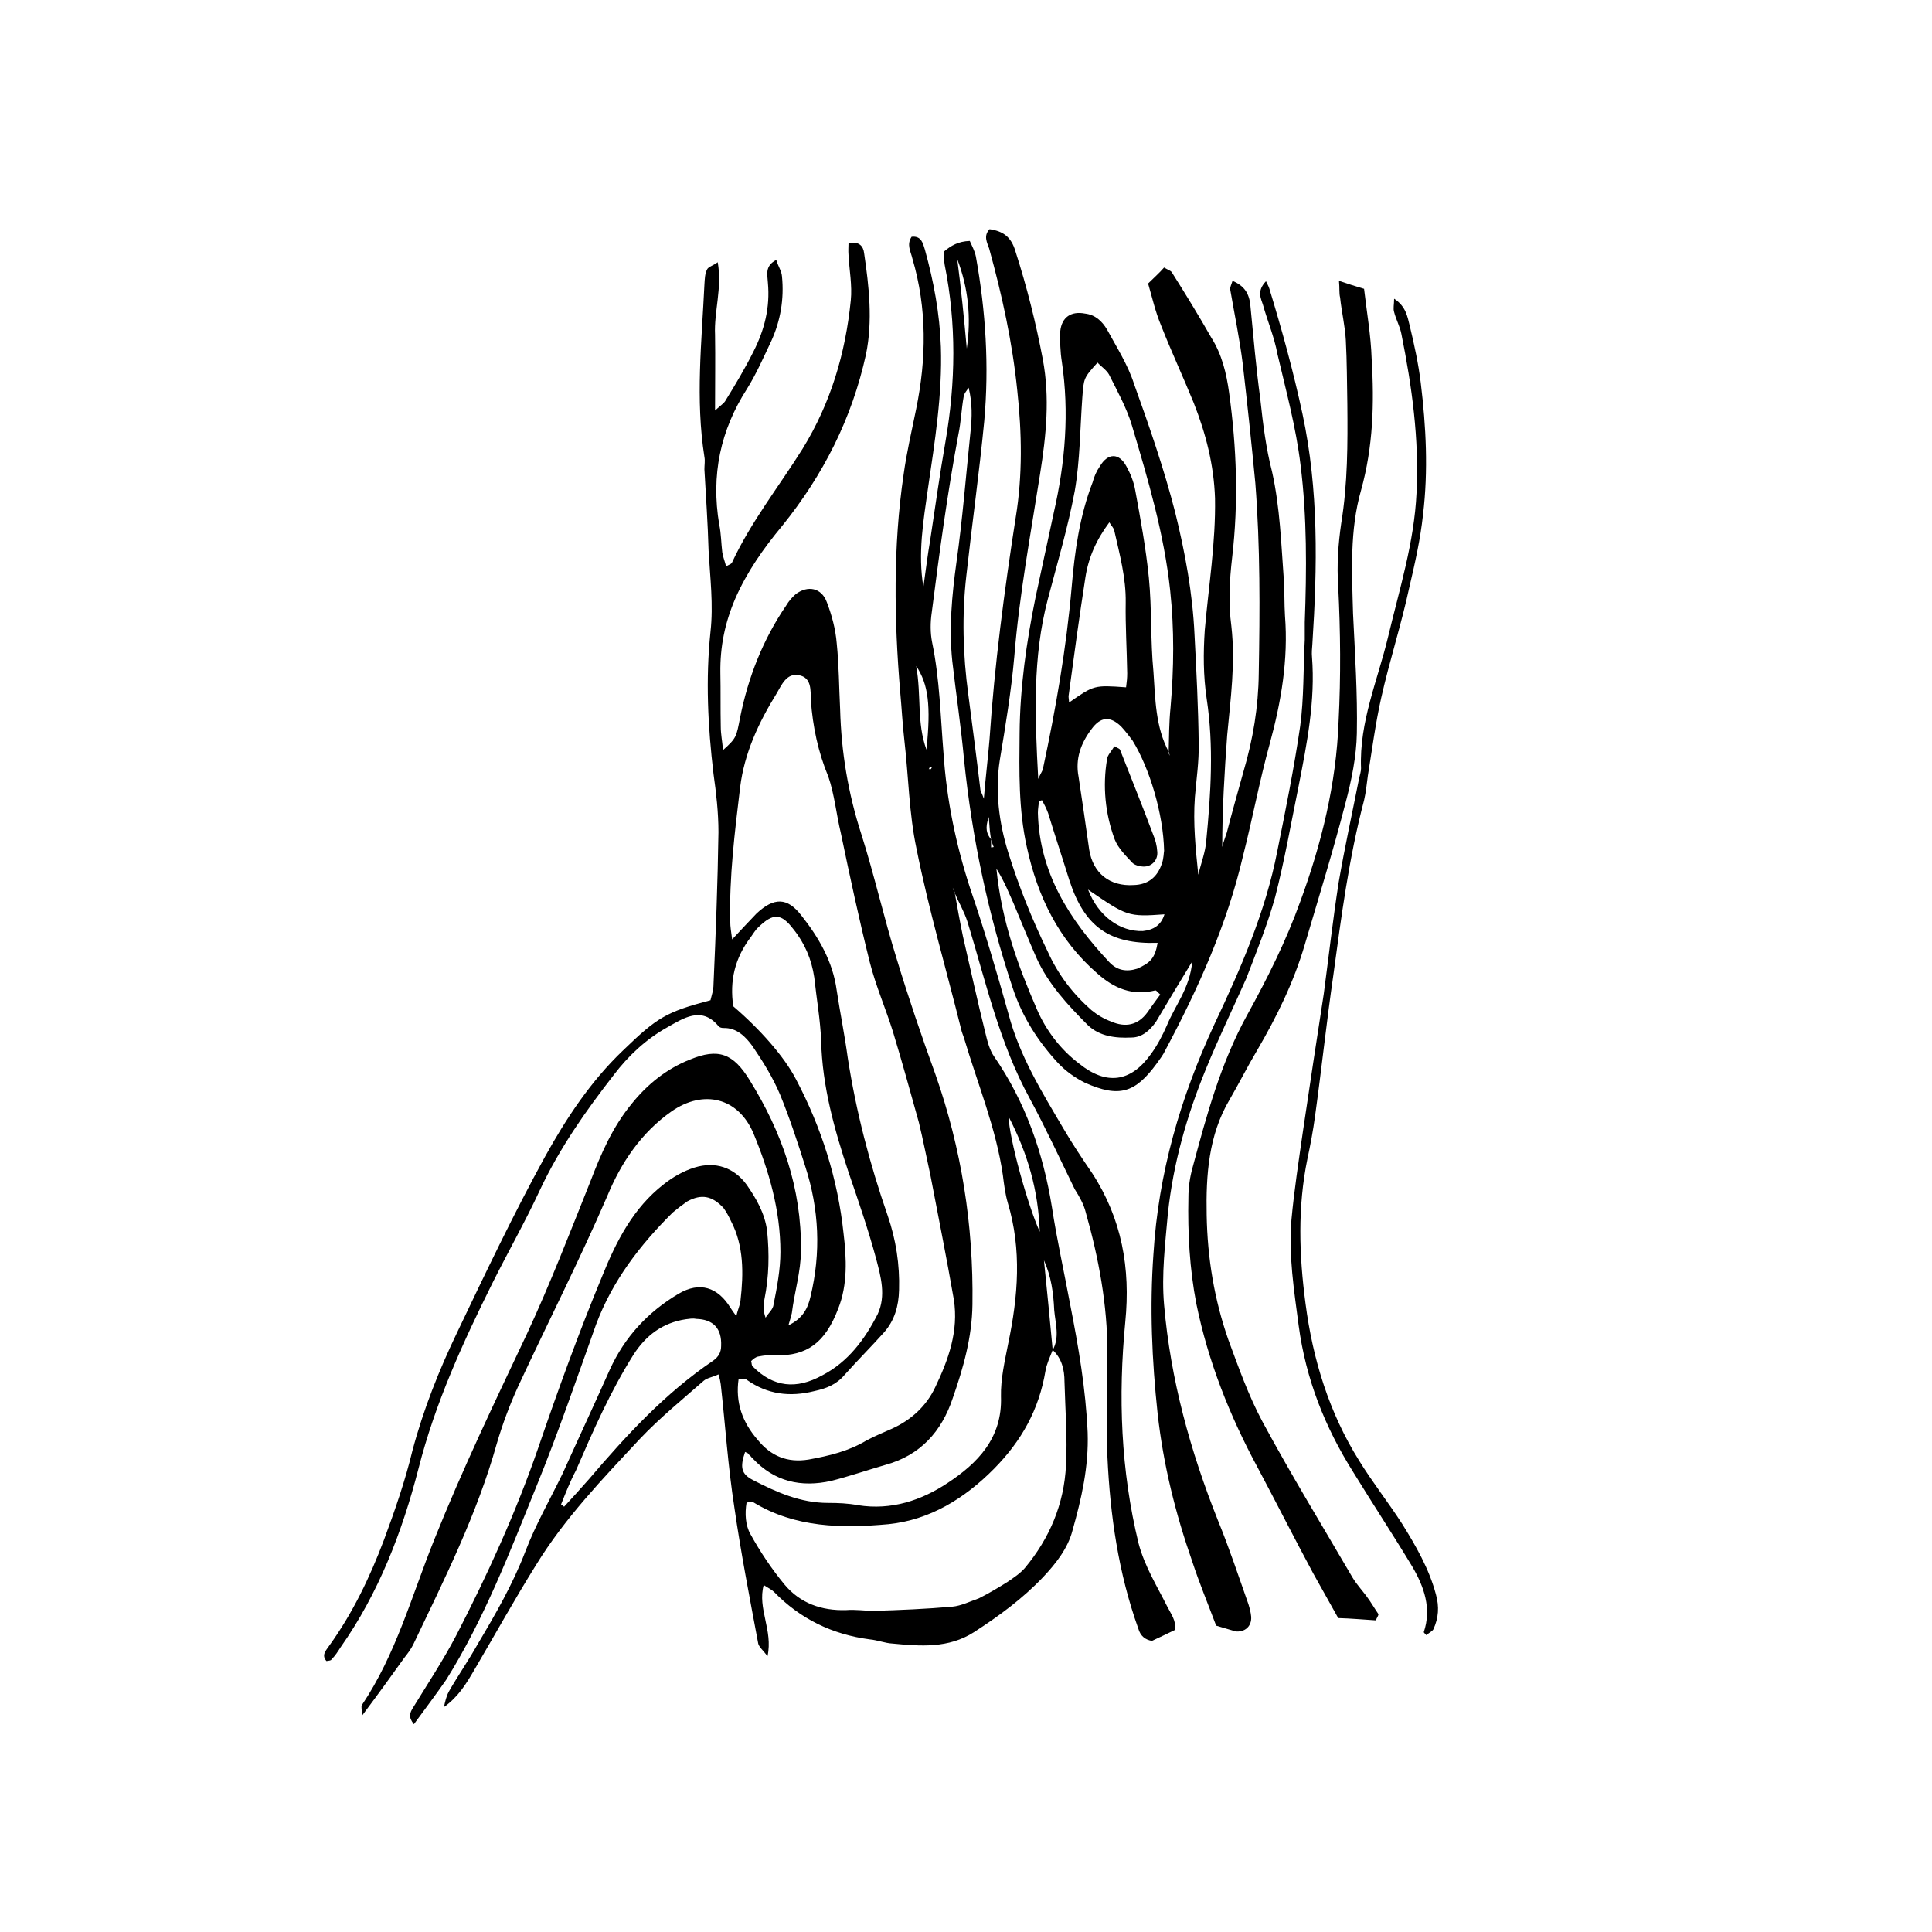 <?xml version="1.0" encoding="UTF-8"?>
<!-- Uploaded to: ICON Repo, www.iconrepo.com, Generator: ICON Repo Mixer Tools -->
<svg fill="#000000" width="800px" height="800px" version="1.1" viewBox="144 144 512 512" xmlns="http://www.w3.org/2000/svg">
 <g fill-rule="evenodd">
  <path d="m461.56 375.82c0.707-3.023 1.914-6.047 2.117-9.07 1.211-12.496 2.016-25.09 0.102-37.586-0.906-6.144-0.906-12.09-0.504-18.137 1.008-11.586 2.922-23.176 2.719-34.965-0.301-8.863-2.418-17.125-5.641-25.289-2.82-6.953-5.945-13.602-8.668-20.555-1.508-3.629-2.316-7.254-3.426-11.082 1.512-1.512 2.926-2.723 4.234-4.234 1.008 0.605 1.715 0.805 2.016 1.211 3.629 5.742 7.152 11.488 10.48 17.332 2.82 4.434 4.031 9.473 4.734 14.609 2.016 14.609 2.519 29.02 0.805 43.73-0.707 6.047-1.008 12.191-0.203 18.137 1.109 9.773-0.203 19.246-1.109 28.918-0.703 9.672-1.309 19.547-1.309 29.625 0.301-1.309 0.805-2.519 1.211-3.828 1.41-5.441 2.922-10.785 4.434-16.223 2.519-8.566 3.93-17.031 4.031-25.898 0.301-16.828 0.402-33.652-0.906-50.48-1.008-10.48-2.117-21.059-3.328-31.539-0.805-6.551-2.215-13.301-3.324-19.75-0.102-0.605 0.305-1.309 0.605-2.316 3.125 1.309 4.434 3.324 4.734 6.551 0.805 8.262 1.512 16.523 2.621 24.688 0.707 6.648 1.512 13.098 3.125 19.344 2.117 9.473 2.418 19.145 3.125 28.719 0.203 3.125 0.102 6.246 0.301 9.473 0.906 11.586-1.008 22.773-4.031 33.855-2.723 9.871-4.535 19.746-7.055 29.621-4.231 18.238-11.891 35.27-20.656 51.691-0.504 1.109-1.41 2.316-2.215 3.426-5.746 7.859-9.977 9.172-19.047 5.141-2.621-1.309-5.039-3.023-7.055-5.141-5.336-5.742-9.57-12.293-12.09-19.949-6.551-19.648-10.781-39.801-12.898-60.457-0.805-8.766-2.117-17.434-3.125-26.199-0.906-8.766-0.102-17.434 1.109-26.199 1.613-11.387 2.523-23.074 3.731-34.66 0.402-3.731 0.504-7.457-0.504-11.59-0.504 0.809-1.207 1.512-1.309 2.32-0.605 3.324-0.707 6.75-1.41 10.078-2.922 15.613-5.039 31.332-7.055 47.152-0.402 2.723-0.402 5.441 0.102 7.961 2.016 9.773 2.215 19.648 3.023 29.523 0.805 12.09 3.223 23.879 7.055 35.668 3.727 10.883 7.055 22.168 10.176 33.352 2.922 11.082 8.867 20.656 14.508 30.23 2.418 4.133 5.039 8.062 7.656 11.891 7.859 12.09 10.176 25.191 8.766 39.398-1.91 19.75-1.207 39.297 3.531 58.742 1.609 6.047 4.836 11.188 7.555 16.625 1.008 2.016 2.418 3.727 2.117 6.246-2.016 1.008-4.031 1.914-6.144 2.922-1.715-0.301-3.023-1.207-3.629-3.32-5.242-14.613-7.457-30.027-8.164-45.445-0.301-9.168 0-18.539 0-27.609 0-12.695-2.316-25.09-5.742-37.18-0.504-2.117-1.711-4.234-2.922-6.148-3.93-8.062-7.656-16.121-11.891-23.98-8.062-14.711-11.688-31.035-16.523-46.855-0.906-2.82-2.418-5.34-3.527-7.957-0.102-0.203-0.203-0.605-0.402-1.109 0.199 0.402 0.402 0.703 0.504 1.109 0.707 3.93 1.41 7.961 2.215 11.789 2.016 8.664 3.828 17.129 5.945 25.594 0.504 2.117 1.109 4.535 2.316 6.246 8.262 11.992 13 25.492 15.316 39.902 1.309 8.566 3.223 17.129 4.836 25.797 2.219 11.281 4.133 22.469 4.637 33.953 0.301 9.07-1.613 17.434-4.031 25.996-1.207 4.637-4.332 8.668-7.758 12.293-5.441 5.746-11.789 10.379-18.34 14.613-6.75 4.332-14.207 3.727-21.562 3.019-2.016-0.102-3.93-0.906-6.047-1.109-9.973-1.309-18.438-5.438-25.391-12.594-0.605-0.605-1.512-1.008-2.719-1.812-1.715 6.246 2.519 11.992 1.008 18.844-1.312-1.715-2.418-2.519-2.519-3.629-2.219-11.891-4.535-23.781-6.25-35.668-1.711-10.984-2.418-21.969-3.625-32.75-0.102-0.703-0.203-1.309-0.605-2.617-1.41 0.703-3.023 0.906-3.93 1.711-5.742 5.039-11.688 9.875-16.93 15.418-9.871 10.578-19.848 20.957-27.406 33.25-5.742 9.168-10.98 18.641-16.422 27.91-2.117 3.629-4.231 7.152-8.062 9.875 0.301-1.41 0.605-2.82 1.309-4.129 2.418-4.231 5.238-8.262 7.656-12.594 4.738-7.965 9.273-15.824 12.598-24.488 2.719-7.152 6.551-13.805 9.875-20.656 4.133-9.168 8.465-18.438 12.496-27.508 3.93-8.664 10.078-15.316 18.238-20.152 5.641-3.324 10.375-1.715 13.703 3.629 0.402 0.605 0.707 1.109 1.613 2.316 0.402-1.914 1.008-2.922 1.109-4.231 0.805-7.055 0.906-14.41-2.519-20.957-0.605-1.309-1.211-2.418-2.016-3.527-3.023-3.227-5.848-3.731-9.574-1.715-1.309 0.906-2.621 1.914-3.828 2.922-8.668 8.562-16.023 18.137-20.355 29.723-5.141 14.41-10.074 28.82-15.82 42.926-7.051 17.434-13.906 35.266-23.879 51.188-2.723 3.93-5.543 7.656-8.566 11.789-1.512-1.812-1.109-3.023-0.199-4.434 3.828-6.246 7.961-12.496 11.387-19.043 8.262-16.02 15.82-32.547 21.766-49.777 5.238-15.316 10.781-30.633 16.93-45.445 3.727-9.27 8.262-18.137 16.324-24.383 2.418-1.914 5.238-3.527 8.16-4.434 5.539-1.715 10.477 0 13.801 4.535 2.519 3.625 4.836 7.555 5.441 12.293 0.605 6.144 0.504 11.988-0.707 18.035-0.301 1.512-0.402 3.023 0.301 4.938 0.707-1.211 2.016-2.215 2.117-3.527 0.906-4.535 1.812-9.27 1.812-13.906 0-10.984-3.023-21.461-7.152-31.438-4.031-9.473-13.199-11.688-21.664-5.844-8.059 5.644-13.398 13.605-17.027 22.371-7.356 17.027-15.82 33.652-23.68 50.582-2.215 4.836-4.133 9.977-5.641 15.113-5.238 18.742-13.906 35.973-22.168 53.305-0.605 1.207-1.512 2.418-2.32 3.426-3.523 4.938-6.953 9.672-11.184 15.316-0.102-1.613-0.301-2.32-0.102-2.723 9.07-13.504 13.199-28.918 19.145-43.73 7.457-18.641 16.02-36.477 24.586-54.613 6.144-13.199 11.387-26.801 16.828-40.406 2.82-7.356 5.844-14.406 10.984-20.656 4.133-5.141 9.27-9.27 15.418-11.688 7.555-3.121 11.484-1.613 15.816 5.441 8.566 13.805 13.805 28.719 13.602 45.141 0 5.543-1.715 10.984-2.418 16.625-0.199 0.809-0.402 1.613-0.906 3.227 3.832-1.812 5.141-4.535 5.844-7.559 2.82-11.688 2.316-23.176-1.41-34.66-2.016-6.348-4.129-12.797-6.648-18.945-1.914-4.531-4.535-8.766-7.356-12.895-1.715-2.32-4.031-4.84-7.66-4.738-0.402 0-1.008-0.102-1.309-0.504-4.535-5.441-9.371-2.016-13.703 0.402-5.543 3.125-10.176 7.457-14.008 12.496-7.453 9.574-14.406 19.445-19.648 30.633-3.828 8.262-8.363 16.223-12.492 24.484-7.859 15.82-15.215 31.84-19.648 49.273-4.332 16.824-10.582 33.047-20.656 47.355-0.707 1.109-1.41 2.219-2.418 3.227-0.102 0.301-0.809 0.301-1.312 0.402-1.41-1.613-0.098-2.82 0.707-4.031 6.246-8.664 10.781-18.137 14.508-28.012 2.922-7.859 5.644-15.719 7.559-23.68 2.922-10.984 7.055-21.363 11.891-31.438 7.457-15.617 14.914-31.336 23.277-46.551 5.641-10.176 12.09-19.949 20.652-28.113 9.07-8.766 11.387-10.176 23.176-13.301 0.301-1.309 0.805-2.621 0.805-4.231 0.605-13.504 1.109-27.004 1.309-40.305 0-5.238-0.605-10.48-1.309-15.418-1.508-12.695-2.113-25.09-0.805-37.684 0.809-7.156-0.098-14.309-0.504-21.562-0.199-7.156-0.703-14.309-1.105-21.465 0-1.211 0.203-2.316 0-3.324-2.418-15.316-0.707-30.531 0-45.645 0.102-1.512 0.102-2.82 0.707-4.031 0.301-0.707 1.613-1.008 2.82-1.914 1.211 6.852-1.008 13.098-0.707 19.246 0.102 6.246 0 12.496 0 20.051 1.512-1.41 2.418-1.914 2.82-2.719 2.621-4.234 5.141-8.465 7.356-12.898 2.922-5.742 4.434-11.688 3.828-18.238-0.098-2.117-0.906-4.434 2.219-6.047 0.504 1.715 1.41 2.922 1.512 4.332 0.605 6.047-0.402 11.789-2.82 17.129-2.016 4.231-3.93 8.664-6.449 12.695-7.055 10.984-9.574 22.875-7.356 35.977 0.504 2.316 0.504 4.938 0.805 7.356 0.203 1.309 0.707 2.418 1.008 3.727 0.805-0.504 1.309-0.605 1.512-0.906 5.039-10.883 12.492-20.254 18.742-30.23 7.457-12.09 11.387-25.293 12.797-39.398 0.402-3.93-0.402-8.059-0.605-11.988-0.102-1.109 0-2.215 0-3.125 2.82-0.605 3.93 0.809 4.133 2.621 1.309 8.867 2.316 17.938 0.504 26.801-3.731 17.031-11.289 31.941-22.27 45.547-4.938 5.945-9.27 12.09-12.395 19.246-2.719 6.348-4.031 12.695-3.93 19.648 0.102 4.836 0 9.473 0.102 14.207 0 2.016 0.402 3.93 0.605 6.246 3.625-3.223 3.523-3.527 4.531-8.664 2.117-10.578 6.047-20.656 12.191-29.625 0.707-1.211 1.613-2.215 2.519-3.023 3.223-2.418 6.852-1.715 8.262 2.117 1.312 3.426 2.32 7.152 2.621 10.883 0.605 5.844 0.605 11.586 0.906 17.531 0.301 11.285 2.117 22.27 5.644 33.152 3.426 10.781 5.945 22.066 9.371 33.051 3.125 10.277 6.551 20.355 10.277 30.633 6.852 19.543 10.078 39.898 9.773 60.855-0.102 8.668-2.418 16.828-5.238 24.891-2.922 8.766-8.566 15.113-17.836 17.633-4.836 1.41-9.57 3.023-14.309 4.231-8.059 1.812-15.113 0.203-20.855-5.945-0.402-0.301-0.605-0.805-1.008-1.008-0.102-0.402-0.605-0.504-1.008-0.703-1.41 4.129-1.008 5.844 2.113 7.457 6.246 3.223 12.594 6.047 19.852 6.047 2.621 0 5.34 0.102 7.961 0.605 8.867 1.41 16.828-1.309 23.68-5.844 7.961-5.238 14.609-11.891 14.207-22.973-0.102-4.637 1.008-9.371 1.914-14.008 2.621-12.496 3.629-24.887-0.102-37.281-0.703-2.422-1.008-4.941-1.309-7.359-1.816-12.496-6.652-24.082-10.277-36.273-0.203-0.707-0.605-1.512-0.809-2.519-3.93-15.82-8.562-31.539-11.789-47.66-2.016-9.473-2.117-19.246-3.223-28.719-0.504-4.332-0.707-8.562-1.109-12.898-1.613-19.145-1.914-38.492 0.906-57.637 0.805-5.844 2.117-11.387 3.324-17.332 2.719-13.301 2.922-26.602-1.008-39.902-0.402-1.809-1.609-3.625-0.199-5.738 2.621-0.305 3.023 1.812 3.527 3.426 2.316 8.363 3.93 16.93 4.231 25.797 0.402 12.594-1.613 25.086-3.426 37.48-1.207 8.566-2.719 17.23-1.207 26.098 0.605-4.231 1.109-8.465 1.812-12.496 1.309-8.664 2.519-17.332 4.031-25.996 2.719-15.617 2.922-31.336-0.203-46.855-0.203-1.008-0.102-2.117-0.203-3.527 1.918-1.609 3.832-2.719 6.856-2.82 0.605 1.41 1.309 2.621 1.613 4.133 2.621 14.508 3.527 29.02 2.215 43.629-1.312 13.605-3.227 27.207-4.738 40.91-1.207 10.48-0.906 21.059 0.504 31.438 1.109 8.465 2.215 16.93 3.223 25.391 0 0.301 0.402 0.805 0.906 2.316 0.504-6.047 1.109-10.883 1.512-15.82 1.309-19.648 3.93-39.398 6.953-58.844 1.812-11.082 1.613-22.27 0.402-33.453-1.309-12.898-4.031-25.293-7.457-37.684-0.5-1.512-1.609-3.324 0.105-5.137 3.527 0.504 5.742 2.016 6.852 5.844 3.023 9.371 5.441 19.043 7.254 28.617 1.914 10.176 0.906 20.152-0.707 30.328-2.519 16.121-5.543 32.242-6.852 48.566-0.805 9.07-2.316 18.238-3.828 27.309-1.309 8.262-0.199 16.727 2.219 24.484 2.82 9.07 6.348 17.836 10.48 26.301 2.719 6.047 6.648 11.184 11.586 15.516 1.613 1.309 3.324 2.316 5.238 3.023 3.727 1.613 7.055 1.008 9.574-2.418 1.109-1.613 2.316-3.227 3.426-4.738-0.707-0.605-1.008-1.109-1.309-1.109-6.047 1.512-10.883-0.5-15.316-4.43-10.379-8.969-15.922-20.559-18.742-33.555-2.215-9.977-2.016-20.051-1.914-30.129 0.102-12.191 1.812-24.184 4.231-36.074 1.613-7.457 3.223-14.914 4.836-22.469 3.023-13.199 4.133-26.5 2.117-40.004-0.402-2.519-0.504-5.441-0.402-8.062 0.402-3.727 2.922-5.34 6.551-4.637 2.719 0.309 4.531 2.019 5.844 4.238 2.519 4.637 5.543 9.371 7.152 14.41 4.031 11.184 7.961 22.57 10.883 33.957 2.621 10.578 4.637 21.461 5.141 32.445 0.504 9.672 1.008 19.348 1.109 28.918 0.102 4.734-0.605 9.371-1.008 14.207-0.508 6.949 0.199 13.703 0.902 20.555v1.211-1.211zm-54.914-9.371v2.117c0.203 0 0.402 0 0.707-0.102-0.305-0.605-0.504-1.312-0.707-2.016-0.301-1.613-0.402-3.023-0.605-5.945-1.105 3.125-0.504 4.535 0.605 5.945zm47.156-23.074c0.102 0.402 0.102 0.805 0.301 0.906-0.199-0.102-0.301-0.402-0.402-0.707 0.102-4.027 0.102-8.16 0.504-12.09 0.906-10.48 1.008-20.656-0.102-31.035-1.609-15.012-5.844-29.32-10.176-43.832-1.41-4.637-3.828-8.969-6.047-13.402-0.707-1.211-2.117-2.117-3.023-3.125-3.727 4.133-3.625 4.133-4.027 9.172-0.605 8.363-0.605 16.727-2.016 24.891-1.812 9.672-4.637 19.145-7.152 28.715-4.031 15.316-3.426 31.035-2.519 47.559 0.602-1.41 1.008-1.914 1.207-2.516 3.426-15.922 6.246-32.145 7.656-48.367 0.805-9.473 2.117-18.844 5.543-27.711 0.402-1.512 1.008-2.922 1.914-4.231 2.117-3.629 5.141-3.629 7.055 0 1.109 2.016 1.914 4.031 2.316 6.246 1.414 7.66 2.824 15.316 3.629 23.277 0.805 8.16 0.402 16.523 1.211 24.887 0.504 7.156 0.504 14.711 4.129 21.363zm-30.832 158.4c-0.707 1.812-1.613 3.727-1.914 5.539-1.715 10.277-6.348 18.543-13.605 25.898-7.758 7.859-17.027 13.602-28.012 14.711-12.191 1.105-24.684 1.008-35.871-5.844-0.402-0.301-1.008 0.102-1.715 0.102-0.504 2.922-0.301 6.047 1.008 8.363 2.621 4.734 5.644 9.27 9.07 13.402 4.133 4.934 9.777 6.949 16.324 6.746 2.418-0.203 4.938 0.203 7.356 0.203 6.852-0.203 13.906-0.504 20.758-1.109 2.316-0.203 4.734-1.41 7.055-2.215 2.617-1.312 5.137-2.82 7.555-4.332 1.613-1.109 3.324-2.215 4.637-3.727 6.551-7.859 10.379-16.93 10.883-27.207 0.402-7.254-0.203-14.711-0.402-22.168 0-3.125-0.707-6.148-3.125-8.363 1.914-3.426 0.707-7.055 0.402-10.578-0.203-4.539-0.805-8.973-2.719-13.203 0.805 8.062 1.609 15.922 2.316 23.781zm-84.941-108.82c2.519-2.723 4.434-4.734 6.449-6.852 4.633-4.332 8.16-4.332 11.887 0.504 4.637 5.844 8.363 12.293 9.371 19.852 0.906 5.945 2.117 11.891 2.922 17.836 2.215 14.309 5.844 28.215 10.578 41.816 2.215 6.449 3.223 13 3.023 19.75-0.102 4.332-1.211 8.062-3.93 11.184-3.426 3.828-7.055 7.457-10.48 11.285-2.211 2.617-4.832 3.625-8.059 4.328-6.449 1.613-12.395 0.906-17.938-3.023-0.398-0.402-1.207-0.098-2.113-0.199-0.906 6.246 1.008 11.488 5.039 16.121 3.527 4.332 7.859 6.148 13.5 5.242 5.543-1.008 10.578-2.215 15.316-5.039 2.219-1.211 4.535-2.117 6.754-3.125 5.141-2.316 9.168-6.047 11.488-10.984 3.527-7.356 6.246-14.914 4.938-23.277-1.918-11.082-4.133-22.062-6.25-33.148-1.008-4.535-1.914-9.27-3.023-13.805-2.215-7.957-4.434-16.02-6.852-23.98-1.914-6.144-4.535-12.09-6.148-18.438-2.82-11.285-5.238-22.57-7.656-34.16-1.211-5.039-1.715-10.379-3.324-15.012-2.723-6.551-4.133-13.301-4.637-20.254-0.102-2.519 0.305-6.047-3.223-6.652-3.227-0.602-4.535 2.621-5.844 4.84-4.738 7.656-8.566 15.816-9.676 24.887-1.41 11.789-2.922 23.781-2.617 35.668 0 1.211 0.199 2.418 0.504 4.637zm0.301 17.734c7.055 6.047 13.504 13.301 16.625 19.348 6.75 12.797 11.082 26.5 12.594 40.809 0.805 6.648 1.109 13.602-1.41 19.949-3.523 9.27-8.461 12.496-16.422 12.395-1.613-0.203-3.125 0-4.734 0.301-0.707 0.102-1.414 0.707-1.918 1.211 0.203 0.805 0.102 1.309 0.504 1.512 5.34 5.34 11.387 6.144 18.438 2.215 6.754-3.527 11.188-9.473 14.613-16.223 2.219-4.836 0.809-9.875-0.402-14.508-2.117-7.859-4.734-15.418-7.356-23.074-3.727-11.289-6.953-22.672-7.254-34.867-0.203-5.438-1.211-11.082-1.816-16.727-0.703-4.734-2.516-9.066-5.539-12.797-3.227-4.231-5.34-4.332-9.27-0.5-0.809 0.703-1.414 1.812-2.016 2.617-4.234 5.543-5.644 11.59-4.637 18.34zm-45.645 132c0.301 0.203 0.504 0.305 0.805 0.605 2.219-2.418 4.434-4.836 6.551-7.254 9.977-11.688 20.152-22.773 32.949-31.438 1.41-1.008 2.117-2.215 2.117-3.93 0.203-4.637-2.117-7.055-6.648-7.152-0.91-0.203-1.816-0.004-2.723 0.098-6.047 0.906-10.578 4.231-13.906 9.473-6.144 9.773-10.68 20.152-15.215 30.633-1.512 2.82-2.723 5.945-3.93 8.965zm167.27-143.89c-3.629 5.945-6.652 10.984-9.574 15.922-1.613 2.316-3.727 4.231-6.551 4.231-4.231 0.203-8.363-0.301-11.484-3.223-5.34-5.34-10.582-10.984-13.703-17.938-2.117-4.836-4.031-9.574-6.047-14.41-1.211-2.617-2.215-5.438-4.535-9.168 1.41 14.207 5.844 25.996 10.781 37.383 2.418 5.543 6.25 10.582 11.188 14.309 7.152 5.742 13.602 4.938 18.941-2.519 1.715-2.316 3.125-5.039 4.231-7.559 2.219-5.438 6.148-9.973 6.754-17.027zm-7.457-29.32c-0.203-9.773-3.828-21.867-8.363-29.223-0.906-1.207-1.914-2.519-3.023-3.727-2.922-2.824-5.441-2.621-7.859 0.703-2.82 3.731-4.332 7.859-3.426 12.598 1.008 6.551 1.914 13 2.82 19.348 1.008 6.246 5.441 9.773 11.789 9.371 3.727-0.102 6.246-2.016 7.457-5.644 0.504-1.312 0.504-3.023 0.605-3.426zm-10.078-43.328c0.203-1.512 0.301-2.519 0.301-3.727-0.098-6.25-0.5-12.598-0.398-18.742 0.102-6.551-1.613-12.797-3.023-19.043-0.102-0.707-0.809-1.312-1.312-2.219-3.523 4.734-5.539 9.371-6.348 14.609-1.613 10.379-3.023 20.758-4.434 31.234-0.102 0.406 0.102 1.211 0.102 1.918 6.652-4.637 6.652-4.637 15.113-4.031zm-22.266 29.926c-0.203 0-0.605 0.203-0.805 0.203-0.102 1.008-0.301 2.117-0.301 3.125 0.398 16.02 8.461 28.41 18.938 39.598 2.016 2.117 4.434 2.621 7.356 1.715 3.426-1.512 4.734-2.719 5.441-6.852-12.797 0.398-19.344-4.234-23.375-16.527-1.812-5.844-3.828-11.891-5.644-17.836-0.402-1.109-1.008-2.316-1.609-3.426zm-0.605 114.36c-0.402-10.98-3.125-20.555-8.262-30.531 0.098 5.543 5.035 23.48 8.262 30.531zm12.797-90.684c2.719 7.055 8.465 11.184 14.508 10.984 2.82-0.301 4.836-1.512 5.742-4.434-9.672 0.703-9.973 0.5-20.25-6.551zm-42.824-37.082c1.211-11.688 0.504-17.332-2.719-22.168 1.41 7.859 0.098 15.016 2.719 22.168zm8.16-129.98c1.008 7.758 1.812 15.719 2.519 23.68 1.211-8.164 0.402-16.125-2.519-23.68zm-6.953 135.12c0-0.102 0.203-0.301 0.203-0.504-0.203 0-0.402-0.102-0.504-0.203-0.102 0.305-0.102 0.504-0.301 0.707h0.602z"/>
  <path d="m508.62 573.41c-3.227-0.203-6.551-0.504-9.977-0.605-2.316-4.129-4.434-7.961-6.652-11.891-5.039-9.371-9.773-18.742-14.711-28.012-7.453-13.805-13.098-28.113-16.223-43.328-1.812-9.371-2.316-18.844-2.117-28.215 0-2.719 0.402-5.441 1.109-7.961 3.731-13.902 7.457-27.707 14.512-40.504 5.34-9.672 10.277-19.547 14.008-29.926 5.641-15.316 9.57-31.234 10.176-47.859 0.605-11.891 0.504-23.68-0.102-35.668-0.402-5.644 0-11.285 0.805-16.828 1.715-10.48 1.715-21.059 1.613-31.539-0.102-5.644-0.102-11.289-0.402-16.93-0.203-3.727-1.109-7.457-1.512-11.285-0.301-1.211-0.102-2.418-0.301-4.434 2.418 0.805 4.231 1.41 6.648 2.117 0.707 6.144 1.812 12.293 2.016 18.641 0.707 11.688 0.402 23.176-2.82 34.762-3.023 10.578-2.418 21.664-2.117 32.648 0.504 10.578 1.211 21.262 1.008 31.738-0.102 6.047-1.41 12.496-3.023 18.539-3.223 12.496-7.055 24.887-10.781 37.484-2.922 9.977-7.457 19.145-12.695 28.113-2.519 4.231-4.738 8.664-7.254 12.996-5.543 9.371-6.25 19.953-6.047 30.531 0.199 11.387 2.016 22.371 5.742 33.051 2.719 7.356 5.34 14.812 9.07 21.766 7.559 14.008 15.82 27.508 23.879 41.312 1.109 1.812 2.418 3.223 3.629 4.836 1.211 1.613 2.117 3.223 3.223 4.836-0.102 0.504-0.504 1.008-0.703 1.613z"/>
  <path d="m466.3 574.82c-2.32-6.144-4.535-11.488-6.348-17.027-4.434-12.699-7.66-25.594-9.172-39.199-1.512-14.105-2.117-28.215-1.109-42.219 1.309-21.461 7.152-41.516 16.121-60.859 6.953-14.711 13.602-29.824 16.727-46.047 2.215-10.984 4.434-21.965 6.047-33.051 1.008-7.457 0.805-15.215 1.211-22.871v-4.637c0.504-13.805 0.605-27.91-1.109-41.613-1.211-10.078-3.828-19.648-6.144-29.523-0.809-4.434-2.621-8.668-3.828-13-0.504-1.613-1.715-3.629 0.805-6.246 0.402 0.906 0.707 1.309 0.906 2.016 3.324 10.883 6.348 21.867 8.766 33.152 4.332 20.25 3.93 40.504 2.621 60.957-0.102 1.211-0.203 2.418-0.102 3.426 0.906 11.586-1.309 22.871-3.527 34.16-2.016 9.875-3.727 19.75-6.246 29.523-2.016 7.254-4.938 14.508-7.656 21.562-3.527 7.961-7.356 15.82-10.684 23.98-5.039 12.293-8.664 24.988-10.078 38.289-0.707 8.062-1.715 16.02-1.008 24.184 1.715 19.852 6.953 38.793 14.309 57.234 2.922 7.152 5.441 14.711 8.062 22.168 0.305 1.004 0.605 2.113 0.707 3.223 0.199 2.621-1.715 4.231-4.231 3.93-0.203 0-0.402-0.203-0.605-0.203-1.41-0.402-3.023-0.906-4.434-1.309z"/>
  <path d="m522.02 577.34c-0.402-0.402-0.703-0.707-0.703-0.805 2.117-6.246 0.102-11.992-3.023-17.332-5.039-8.363-10.48-16.625-15.617-24.988-7.559-11.992-12.598-24.688-14.512-38.895-1.207-9.27-2.719-18.641-1.914-28.113 0.707-7.656 1.914-15.516 3.023-23.277 1.812-12.191 3.629-24.285 5.543-36.578 1.309-9.871 2.418-19.645 3.93-29.418 1.613-9.371 3.629-18.539 5.441-27.711 0.199-0.805 0.504-1.812 0.504-2.621-0.504-12.293 4.434-23.375 7.152-34.762 3.023-12.695 6.953-25.09 7.559-38.289 0.707-14.207-1.211-28.113-4.031-42.117-0.402-2.016-1.41-3.731-1.914-5.746-0.301-0.906 0-2.016 0-3.527 3.125 2.016 3.527 4.734 4.133 7.152 1.211 5.039 2.316 10.078 2.922 15.113 1.41 11.586 2.016 23.277 0.605 34.965-0.707 6.555-2.117 12.801-3.629 19.25-2.117 9.875-5.242 19.445-7.457 29.32-1.512 6.75-2.418 13.703-3.527 20.555-0.301 2.117-0.504 4.434-1.008 6.551-4.031 15.316-6.047 30.934-8.16 46.453-1.812 12.496-3.125 24.988-4.836 37.281-0.504 3.727-1.211 7.559-2.016 11.285-2.621 12.797-2.219 25.492-0.504 38.391 1.914 14.711 6.246 28.918 14.207 41.613 3.527 5.742 7.758 11.082 11.387 16.727 3.629 5.844 7.152 11.891 8.969 18.742 0.906 3.223 0.707 6.246-0.707 9.27-0.305 0.504-1.211 0.906-1.816 1.512z"/>
  <path d="m439.3 341.76c1.211 0.605 1.41 0.707 1.512 0.906 2.922 7.457 5.945 14.914 8.766 22.469 0.605 1.41 1.008 2.922 1.109 4.535 0.203 2.016-1.109 3.629-2.922 3.93-1.109 0.203-2.926-0.199-3.629-0.906-1.812-1.914-3.828-3.93-4.738-6.246-2.519-6.852-3.223-14.105-2.016-21.262 0.102-1.109 1.211-2.117 1.918-3.426z"/>
 </g>
</svg>